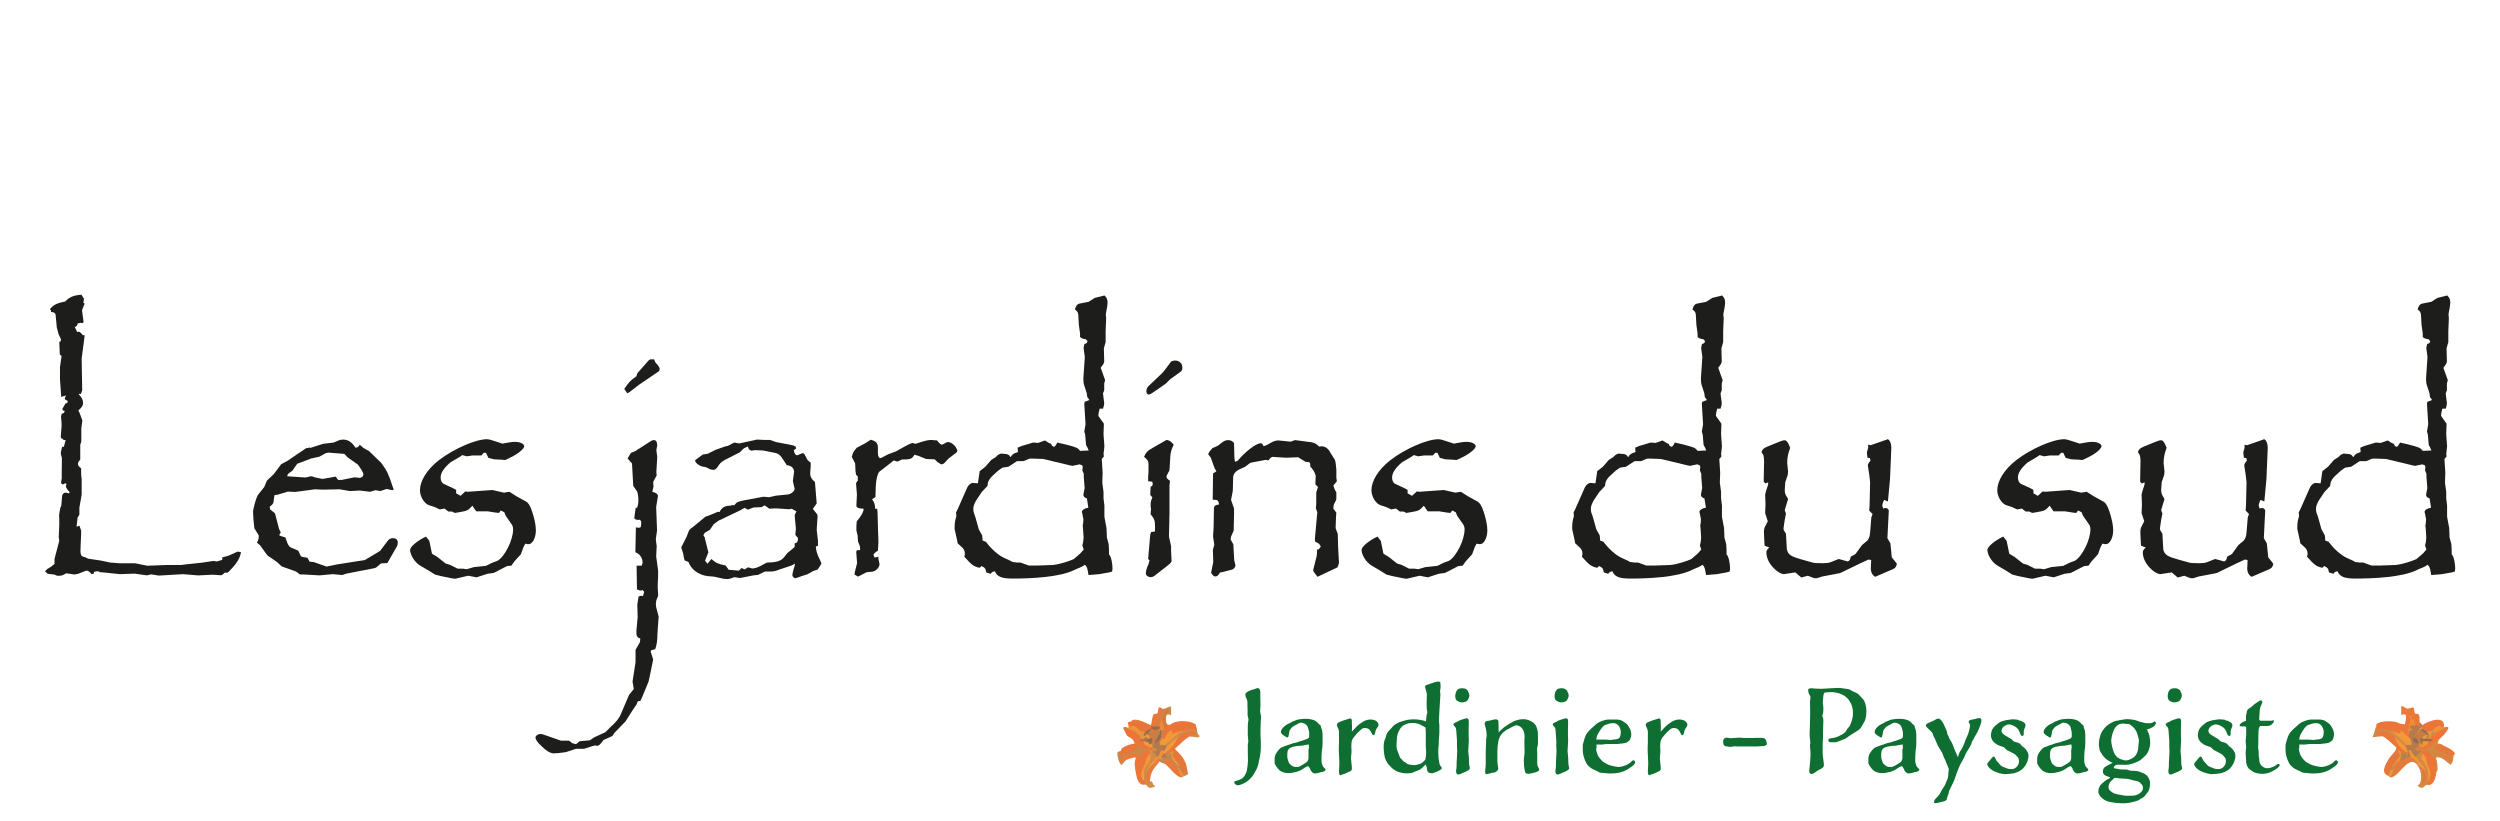 <svg xmlns="http://www.w3.org/2000/svg" id="Calque_1" viewBox="0 0 141.73 46.53"><defs><style>.cls-1{fill:#ec7538;}.cls-2{fill:#d18a44;}.cls-3{fill:#f39739;}.cls-4{fill:#ef963a;}.cls-5{fill:#976c4c;}.cls-6{fill:#e6773a;}.cls-7{fill:#ee973a;}.cls-8{fill:#e67438;}.cls-9{fill:#d28c44;}.cls-10{fill:#ed913b;}.cls-11{fill:#ec7837;}.cls-12{fill:#e6923b;}.cls-13{fill:#ea7538;}.cls-14{fill:#e97639;}.cls-15{fill:#f19839;}.cls-16{fill:#e27c3c;}.cls-17{fill:#ef9439;}.cls-18{fill:#f29839;}.cls-19{fill:#e87739;}.cls-20{fill:#e97839;}.cls-21{fill:#c3894a;}.cls-22{fill:#ec7537;}.cls-23{fill:#e9783a;}.cls-24{fill:#996c4a;}.cls-25{fill:#c6884a;}.cls-26{fill:#1d1d1b;}.cls-27{fill:#e3793a;}.cls-28{fill:#936c4e;}.cls-29{fill:#926b4d;}.cls-30{fill:#f09539;}.cls-31{fill:#ea903a;}.cls-32{fill:#b67b4b;}.cls-33{fill:#f39839;}.cls-34{fill:#b5824c;}.cls-35{fill:#eb8b38;}.cls-36{fill:#ec7838;}.cls-37{fill:#e97739;}.cls-38{fill:#e97538;}.cls-39{fill:#cf8b45;}.cls-40{fill:#e4783a;}.cls-41{fill:#b57a4c;}.cls-42{fill:#916b4e;}.cls-43{fill:#ef973b;}.cls-44{fill:#f0993b;}.cls-45{fill:#996d4b;}.cls-46{fill:#936b4c;}.cls-47{fill:#dc773b;}.cls-48{fill:#be864a;}.cls-49{fill:#f29939;}.cls-50{fill:#cc8646;}.cls-51{fill:#c4894a;}.cls-52{fill:#9a6d4c;}.cls-53{fill:#ee963a;}.cls-54{fill:#f2993a;}.cls-55{fill:#e67839;}.cls-56{fill:#e27b3c;}.cls-57{fill:#e8933b;}.cls-58{fill:#f2963a;}.cls-59{fill:#f39939;}.cls-60{fill:#eb7538;}.cls-61{fill:#ca8748;}.cls-62{fill:#af7748;}.cls-63{fill:#eb913b;}.cls-64{fill:#f39938;}.cls-65{fill:#c57c45;}.cls-66{fill:#0f6f32;}.cls-67{fill:#e7773a;}.cls-68{fill:#cf8c47;}.cls-69{fill:#ef8b39;}.cls-70{fill:#e9943b;}.cls-71{fill:#c87f45;}</style></defs><path class="cls-66" d="M71.03,39.1c.14-.05.22-.09.27-.09.03,0,.05,0,.08.03.06.05.07.14.07.26,0,.05,0,.1,0,.15,0,.03,0,.07,0,.11,0,.12.01.26.01.44,0,.12-.02.2-.02.29,0,.05,0,.1.02.16.02.08.03.13.03.18s0,.1-.01.17c0,.1-.02.39-.02.63,0,.1,0,.19,0,.25.01.18.02.29.02.44v.11c0,.22,0,.42-.07.75,0,.02-.03.1-.03.12-.03.18-.07.38-.16.54-.09.14-.1.2-.21.35-.13.16-.22.26-.37.35-.16.1-.35.17-.46.18-.11,0-.21-.1-.21-.17.02-.1.1-.06.18-.1.08-.04.23-.06.34-.18s.18-.31.2-.4c.02-.09.06-.41.06-.53s-.01-.42-.01-.58c0-.1,0-.19,0-.28,0-.07,0-.13.02-.17.01-.03.01-.06.01-.1,0-.1-.03-.21-.03-.31,0-.11,0-.32,0-.46v-.08c0-.1.02-.29.04-.33,0,0,0-.01,0-.03,0-.05-.03-.16-.05-.23,0-.02,0-.05,0-.09,0-.08,0-.19,0-.25,0-.07-.01-.1-.01-.18,0-.03,0-.08,0-.14,0-.03,0-.05,0-.07,0-.22-.12-.3-.12-.44,0-.13.09-.19.41-.31Z"></path><path class="cls-66" d="M74.94,43.76c-.07.03-.3.09-.41.09-.09,0-.17-.09-.22-.17-.04-.08-.05-.14-.11-.21-.01-.02-.03-.03-.05-.03-.08,0-.2.1-.3.16-.15.1-.22.11-.32.15-.1.03-.14.03-.22.05-.1.03-.17.02-.3.03-.12,0-.35-.04-.49-.18-.16-.16-.18-.24-.23-.31-.03-.04-.03-.07-.03-.12,0-.02,0-.05,0-.07,0-.02,0-.05,0-.1,0-.1.02-.24.09-.35.09-.14.16-.22.24-.29.1-.07.18-.07.28-.12.1-.05.27-.08.37-.13.11-.05.26-.05.36-.1.12-.05.21-.05.31-.1.12-.04.23-.07.29-.14.03-.03.02-.19.02-.27,0-.1-.05-.23-.08-.33-.03-.1-.12-.16-.19-.2-.08-.03-.14-.05-.19-.05-.07,0-.14.03-.24.1-.1.06-.21.09-.29.18-.06.09-.1.1-.13.2-.01.08-.03.21-.06.31-.01.03-.03.05-.05.05-.04,0-.1-.03-.12-.06-.1-.05-.22-.13-.25-.22,0-.02,0-.04,0-.05,0-.04.01-.07.05-.14.05-.09.2-.22.28-.26.07-.05.15-.06.23-.12.08-.07.13-.05.31-.14.09-.04.36-.07.56-.07.21,0,.46.06.56.14.1.07.18.2.24.22.05.03.03.13.07.2.04.07.05.22.06.32,0,.18,0,.35,0,.53,0,.22-.05.39-.05.53,0,.11-.01.17-.01.22,0,.02,0,.04,0,.2,0,.02,0,.04,0,.07.02.09.03.16.06.23.02.07.17.18.17.22,0,.09-.1.1-.19.14ZM74.16,42.21s-.21.03-.28.05c-.07.03-.2.01-.31.03-.1.02-.24.03-.34.07-.21.07-.25.22-.25.4,0,.05,0,.1,0,.14,0,.09.01.09.05.23.04.14.08.18.16.24.08.07.14.1.23.11.05,0,.08,0,.11,0,.03,0,.06,0,.1-.01.07-.03.14-.07.26-.14.12-.06.24-.16.25-.2,0-.03.04-.08.04-.15v-.44c0-.1.03-.11.03-.16-.01-.07,0-.16-.05-.2Z"></path><path class="cls-66" d="M75.99,40.91c.14-.05.31-.12.41-.14.06-.02.11-.04.15-.04.03,0,.06.01.08.07.01.03.01.1.01.17s0,.14.01.17c0,.02,0,.04,0,.07,0,.08-.01.2-.01.27,0,0,.11-.13.25-.27.14-.15.29-.23.39-.3.12-.07.22-.1.36-.12.02,0,.05,0,.07,0,.14,0,.29.05.36.13.05.05.08.1.08.16,0,.05-.02.12-.08.18-.09.12-.1.24-.12.32-.02.07-.05.1-.09.1-.04,0-.07-.04-.09-.1-.03-.07-.08-.15-.13-.21-.04-.05-.16-.1-.25-.1-.11,0-.16.03-.26.12-.1.09-.18.16-.25.25-.07.09-.22.22-.25.4-.01.08-.02.16-.02.23s0,.15.01.24v.08c0,.17-.03.25-.03.38v.03c.01.18.05.4.05.54v.05c-.01.14-.14.14-.26.21-.11.07-.27.09-.35.14-.01.01-.03.01-.04.01-.05,0-.07-.07-.08-.16v-.05c0-.11.02-.27.02-.43v-.1c0-.22-.03-.46-.03-.62,0-.07,0-.15,0-.25.01-.14.01-.25.01-.37,0-.11,0-.21,0-.38,0-.04,0-.07,0-.1,0-.07-.02-.13-.04-.18-.05-.12-.08-.15-.08-.22,0-.05.05-.13.18-.17Z"></path><path class="cls-66" d="M81.12,43.83c-.2,0-.22-.16-.23-.3-.01-.07-.07-.19-.07-.19l-.2.2c-.12.1-.22.14-.34.18-.13.05-.11.05-.19.08-.09.04-.22.03-.29.04-.01,0-.04,0-.08,0-.13,0-.39-.03-.58-.14-.26-.14-.32-.27-.4-.34-.08-.06-.16-.24-.2-.33-.05-.09-.09-.37-.1-.71,0-.29.09-.43.12-.52.02-.09.05-.24.16-.35.1-.11.15-.16.22-.24.06-.1.25-.2.37-.26.13-.05.38-.12.48-.14.08-.01.2-.03.33-.03.18,0,.3.01.38.03.08.02.29.04.33.1.03-.15.03-.22.04-.31,0-.07.05-.14.05-.21,0-.02,0-.04-.01-.07-.04-.12-.03-.44-.03-.53v-.05c0-.07,0-.16.01-.29v-.05c0-.12-.04-.24-.07-.33-.02-.06-.03-.11-.03-.14,0-.05.03-.08.13-.11.1-.03.17-.06.31-.11.1-.03.22-.07.31-.07.03,0,.07,0,.09.02.02,0,.04.1.04.22,0,.05,0,.1-.01.16-.01.07-.02.11-.02.15,0,.07.02.12.02.18,0,.09-.03.38-.03.48,0,.1-.05.69-.05.97,0,.05,0,.09,0,.11.01.09.02.14.02.2,0,.04,0,.08,0,.14,0,.14,0,.16,0,.24,0,.19-.03.3-.03.45,0,.03,0,.07,0,.12,0,.2-.02.2-.03.38,0,.1,0,.14,0,.16,0,.07,0,.36.04.52.03.16.02.15.05.23.03.08.11.1.11.18,0,.1-.46.29-.59.29ZM80.41,41.05c-.09-.05-.15-.06-.25-.06-.03,0-.08,0-.13,0-.18.01-.15,0-.34.07-.16.07-.21.12-.29.22-.06.09-.18.29-.2.51,0,.12-.03.27-.03.43,0,.12.01.23.05.33.08.24.12.29.14.37.03.07.05.07.12.14.06.07.05.1.16.14.11.05.07.12.3.15.08.01.16.03.24.03s.14-.02.31-.07c.16-.05.29-.22.31-.24.01-.03.05-.22.05-.36,0-.09,0-.22-.02-.37,0-.07,0-.12,0-.74,0-.12-.01-.35-.02-.36,0,0-.29-.16-.42-.22Z"></path><path class="cls-66" d="M82.41,41.13s-.01-.04-.01-.06c0-.08.1-.1.22-.16.16-.1.23-.1.4-.16.06-.02.11-.03.14-.03.07,0,.11.05.11.19,0,.27,0,.27-.01.52,0,.27,0,.33.01.47,0,.02,0,.04,0,.1,0,.18-.03.37-.03.54,0,.05,0,.11.01.16.03.24.03.34.03.51,0,.18.05.29.05.35,0,.07-.17.17-.31.22-.13.05-.26.13-.35.13-.07,0-.12-.07-.12-.17,0-.02,0-.04,0-.07.03-.14.03-.26.03-.43,0-.14.03-.41.03-.61,0-.05,0-.1,0-.13-.01-.07-.01-.13-.01-.19,0-.19,0-.25,0-.32l-.03-.41c0-.07-.01-.16-.03-.29-.03-.1-.1-.11-.13-.18ZM82.53,39.29s-.03.09-.03.15c0,.1.02.21.07.26.08.07.22.12.3.12h.02c.1,0,.22-.05.26-.07.03-.02.07-.06.1-.14.03-.06.05-.1.05-.16,0-.01,0-.03,0-.05-.01-.1-.01-.05-.05-.15-.03-.1-.05-.12-.1-.15-.05-.05-.13-.08-.22-.08-.03,0-.05,0-.07,0-.03,0-.06,0-.11.02,0,0-.02,0-.03,0-.1.03-.16.15-.2.25Z"></path><path class="cls-66" d="M86.6,43.86c-.1,0-.14-.04-.17-.24-.03-.14-.04-.31-.04-.47,0-.1,0-.18.02-.26v-.03c.01-.07.02-.12.02-.16s0-.1,0-.2c0-.16-.01-.28-.01-.4v-.09c0-.1.01-.17.01-.24,0-.05,0-.1-.01-.16-.03-.16-.07-.25-.15-.34-.07-.09-.21-.14-.3-.15-.11,0-.33.14-.41.18-.16.07-.35.21-.44.33-.09.12-.16.27-.18.43-.03.16-.05.34-.05.53,0,.18,0,.25,0,.33,0,.04,0,.07,0,.12,0,.21.03.42.05.52,0,.12-.11.19-.18.22-.04.02-.05.02-.08.02s-.06,0-.12.02c-.12.03-.23.07-.29.07-.01,0-.02,0-.03,0-.03-.02-.04-.05-.04-.12,0-.03,0-.07,0-.12.02-.12.03-.24.03-.43v-.2c0-.15,0-.28,0-.4,0-.27.02-.29.02-.56s.02-.18.03-.33c0-.03,0-.05,0-.08,0-.13-.02-.23-.04-.33-.02-.12-.07-.2-.07-.3,0-.04.02-.13.12-.14.19-.02.39-.1.5-.1s.16.06.16.12c0,.14.01.23.01.33,0,.16,0,.29,0,.29,0,0,.16-.17.31-.29.16-.12.2-.12.32-.21.14-.09.23-.14.43-.2.1-.03.22-.05.33-.05.13,0,.25.03.35.07.19.09.33.17.41.38.08.2.08.33.08.53s0,.26,0,.41c0,.12-.05.21-.05.31,0,.02,0,.04,0,.06.01.05.01.11.01.16v.56c0,.14.03.21.07.27.03.05.04.08.04.11,0,.06-.05.1-.12.12-.15.07-.45.12-.54.13Z"></path><path class="cls-66" d="M88.04,41.13s-.01-.04-.01-.06c0-.08.1-.1.22-.16.16-.1.23-.1.4-.16.06-.02.11-.03.14-.03.07,0,.11.05.11.19,0,.27,0,.27-.01.52,0,.27,0,.33.01.47,0,.02,0,.04,0,.1,0,.18-.03.37-.03.54,0,.05,0,.11.01.16.03.24.03.34.03.51,0,.18.05.29.05.35,0,.07-.17.17-.31.22-.13.05-.26.13-.35.13-.07,0-.12-.07-.12-.17,0-.02,0-.04,0-.07.03-.14.03-.26.03-.43,0-.14.03-.41.03-.61,0-.05,0-.1,0-.13-.01-.07-.01-.13-.01-.19,0-.19,0-.25,0-.32l-.03-.41c0-.07-.01-.16-.03-.29-.03-.1-.1-.11-.13-.18ZM88.16,39.29s-.03.09-.03.15c0,.1.02.21.07.26.08.07.22.12.3.12h.02c.1,0,.22-.05.26-.07.03-.02.07-.06.1-.14.03-.06.05-.1.05-.16,0-.01,0-.03,0-.05-.01-.1-.01-.05-.05-.15-.03-.1-.05-.12-.1-.15-.05-.05-.13-.08-.22-.08-.03,0-.05,0-.07,0-.03,0-.06,0-.11.02,0,0-.02,0-.03,0-.1.03-.16.15-.2.25Z"></path><path class="cls-66" d="M90.48,42.44c.01.05.04.27.12.41.07.13.24.32.33.37.09.06.25.14.39.18.13.03.33.08.45.08.14,0,.34-.07.41-.1.07-.03.19-.1.24-.14.05-.04.12-.14.18-.14.04,0,.1.05.1.12,0,.03-.01.06-.04.1-.05.05-.11.12-.22.18-.09.07-.11.09-.29.18-.17.09-.42.15-.61.16-.1,0-.17.01-.24.01s-.14,0-.2-.01c-.12-.01-.25-.03-.34-.03-.08,0-.12-.05-.25-.11-.12-.05-.31-.12-.47-.29-.16-.16-.25-.49-.28-.61-.03-.13-.03-.24-.03-.35,0-.04,0-.09,0-.13,0-.07,0-.14.03-.2.03-.11.06-.25.12-.39.05-.14.22-.33.31-.41.08-.07.19-.16.29-.26.12-.1.28-.18.51-.24.11-.03.24-.03.35-.03s.22,0,.29,0c.13,0,.26.03.35.08.07.05.2.13.26.19.05.05.13.18.18.29.03.07.06.19.06.27,0,.02,0,.03,0,.05-.01.05-.04.26-.11.31-.06.06-.05.03-.13.1-.07.06-.45.09-.56.1h-.54c-.17,0-.13.01-.3.03-.06,0-.14,0-.2,0h-.13c0,.09,0,.16,0,.21v.03ZM91.89,41.54c0-.2-.07-.33-.14-.41-.07-.08-.11-.09-.18-.12-.03-.01-.07-.01-.11-.01-.05,0-.12,0-.16.01-.09.01-.16.05-.29.09-.14.05-.22.19-.35.39-.12.18-.15.3-.16.44.23,0,.43,0,.54,0,.09,0,.17.02.24.02.02,0,.04,0,.06,0,.07-.03.23-.02.33-.05.2-.05.21-.22.21-.35Z"></path><path class="cls-66" d="M93.5,40.91c.14-.05.31-.12.41-.14.06-.02.11-.04.15-.04.03,0,.06.01.08.07.01.03.01.1.01.17s0,.14.01.17c0,.02,0,.04,0,.07,0,.08-.01.2-.01.27,0,0,.11-.13.25-.27.14-.15.29-.23.39-.3.12-.07.22-.1.36-.12.02,0,.05,0,.07,0,.14,0,.29.05.36.13.05.05.08.1.08.16,0,.05-.02.12-.08.18-.09.12-.1.24-.12.32-.02.07-.05.1-.09.1-.04,0-.07-.04-.09-.1-.03-.07-.08-.15-.13-.21-.04-.05-.16-.1-.25-.1-.11,0-.16.03-.26.12-.1.09-.18.16-.25.25-.07.09-.22.22-.25.4-.01.08-.02.16-.02.23s0,.15.01.24v.08c0,.17-.03.25-.03.38v.03c.01.18.05.4.05.54v.05c-.01.14-.14.14-.26.21-.11.07-.27.09-.35.14-.01.01-.03.01-.04.01-.05,0-.07-.07-.08-.16v-.05c0-.11.02-.27.02-.43v-.1c0-.22-.03-.46-.03-.62,0-.07,0-.15,0-.25.01-.14.01-.25.01-.37,0-.11,0-.21,0-.38,0-.04,0-.07,0-.1,0-.07-.02-.13-.04-.18-.05-.12-.08-.15-.08-.22,0-.05.05-.13.18-.17Z"></path><path class="cls-66" d="M99.16,42.32h-.58c-.07,0-.17,0-.19-.01,0,0-.02,0-.04,0-.06,0-.16.02-.22.03-.01,0-.03,0-.05,0-.04,0-.08-.01-.15-.02-.07,0-.16-.02-.2-.08-.03-.03-.04-.14-.04-.19,0-.03,0-.14.06-.18.03-.03.07-.05.13-.05.07,0,.14.02.22.03h.03c.12,0,.34-.03.43-.03.02,0,.05,0,.06,0h.05s.14.02.3.02h.08c.2,0,.45,0,.52-.01.03,0,.1,0,.17,0,.12,0,.26,0,.32.05.06.05.11.23.11.31-.01.07-.15.11-.27.11-.14,0-.16.02-.35.02-.07,0-.3,0-.39,0Z"></path><path class="cls-66" d="M102.62,39.02s.06,0,.09,0c.12.01.34.03.5.03s.35-.02.54-.03c.12,0,.29-.02.45-.02.09,0,.18,0,.25.02.19.04.37.02.5.12.13.1.29.1.43.24.08.08.17.18.25.27s.18.35.18.67-.07.54-.14.64-.12.23-.19.32-.31.24-.5.35c-.19.11-.33.25-.41.27-.09.02-.41.18-.53.18-.06,0-.14,0-.2,0-.07,0-.12,0-.15-.03-.03-.03-.04-.05-.04-.09,0-.05.04-.1.12-.1.07,0,.17-.03.3-.06.13-.03.27-.12.37-.17.1-.05.19-.12.27-.28.08-.16.08-.05.16-.21.08-.16.18-.44.18-.69s-.06-.46-.12-.57c-.1-.17-.12-.22-.21-.3s-.14-.14-.32-.22c-.18-.08-.32-.1-.48-.12-.05,0-.09,0-.12,0-.08,0-.15,0-.24.01-.14,0-.18.03-.2.28-.01.16-.02.21-.02.28,0,.05,0,.11.02.18.01.07.01.12.01.16,0,.07,0,.13-.01.22,0,.1-.05.16-.05.2,0,.01,0,.03.01.05.05.07.04.16.05.25,0,.12-.02.44-.02.66v.22c0,.18-.02.31-.02.42v.51c0,.2.07.54.07.69s-.13.2-.27.27c-.17.09-.21.15-.33.21-.03.02-.07.03-.1.03-.07,0-.13-.05-.13-.16,0-.13.07-.61.07-.93v-.07c0-.21-.03-.35-.03-.44,0-.04,0-.07.01-.09.01-.02.01-.05.01-.09,0-.06-.01-.14-.02-.2,0-.07-.02-.14-.02-.22,0-.03,0-.07,0-.12.01-.16.03-.78.03-1.06s0-.52-.01-.67c0-.12.03-.2.03-.28,0-.04,0-.07-.03-.11-.07-.1-.1-.2-.1-.33,0-.07.05-.08.12-.08Z"></path><path class="cls-66" d="M108.6,43.76c-.07.03-.3.09-.41.09-.09,0-.17-.09-.22-.17-.04-.08-.05-.14-.11-.21-.01-.02-.03-.03-.05-.03-.08,0-.2.1-.3.16-.15.1-.22.11-.32.15-.1.03-.14.03-.22.05-.1.03-.17.02-.3.03-.12,0-.35-.04-.49-.18-.16-.16-.18-.24-.23-.31-.03-.04-.03-.07-.03-.12,0-.02,0-.05,0-.07,0-.02,0-.05,0-.1,0-.1.02-.24.09-.35.09-.14.16-.22.24-.29.1-.07.18-.07.28-.12.1-.05.27-.08.37-.13.11-.05.26-.05.36-.1.12-.05.21-.05.31-.1.12-.04.23-.07.29-.14.03-.03.02-.19.02-.27,0-.1-.05-.23-.08-.33-.03-.1-.12-.16-.19-.2-.08-.03-.14-.05-.19-.05-.07,0-.14.03-.24.1-.1.06-.21.09-.29.18-.06.09-.1.1-.13.2-.01.08-.03.21-.06.31-.01.03-.03.05-.05.05-.04,0-.1-.03-.12-.06-.1-.05-.22-.13-.25-.22,0-.02,0-.04,0-.05,0-.04.01-.07.05-.14.05-.09.2-.22.28-.26.07-.05.15-.06.23-.12.08-.07.13-.05.31-.14.09-.04.36-.07.56-.07.21,0,.46.06.56.14.1.07.18.2.24.22.05.03.03.13.07.2.04.07.05.22.06.32,0,.18,0,.35,0,.53,0,.22-.05.39-.05.53,0,.11-.01.17-.01.22,0,.02,0,.04,0,.2,0,.02,0,.04,0,.07.02.09.03.16.06.23.02.07.17.18.17.22,0,.09-.1.1-.19.14ZM107.83,42.21s-.21.03-.28.05c-.07.03-.2.01-.31.03-.1.02-.24.03-.34.07-.21.07-.25.22-.25.4,0,.05,0,.1,0,.14,0,.09.01.09.05.23.04.14.08.18.16.24.08.07.14.1.23.11.05,0,.08,0,.11,0,.03,0,.06,0,.1-.01.07-.03.14-.07.26-.14.12-.06.24-.16.25-.2,0-.03.04-.08.04-.15v-.44c0-.1.03-.11.03-.16-.01-.07,0-.16-.05-.2Z"></path><path class="cls-66" d="M111.94,40.77c.11-.04.2-.06.29-.06.06,0,.1.05.1.14,0,.03,0,.08-.02.13-.05.18-.16.46-.29.67-.14.22-.1.21-.18.32-.08.12-.03.07-.08.2-.05.12-.14.28-.25.44-.11.16-.1.26-.24.48-.14.23-.16.29-.26.53-.1.24-.07.2-.16.44-.07.24-.17.39-.24.55-.07.16-.11.2-.14.36-.03.16-.05.08-.08.25-.03.17-.07.18-.31.24-.18.05-.27.07-.33.07-.01,0-.03,0-.04,0-.05,0-.07-.02-.07-.06,0-.03.01-.07.05-.14.04-.07.24-.2.35-.46.04-.09.12-.2.19-.31.08-.1.08-.21.16-.35.07-.15.05-.25.07-.41.01-.07.02-.12.02-.16,0-.05-.01-.09-.03-.13-.04-.08-.12-.31-.18-.44-.07-.11-.12-.29-.16-.38-.05-.08-.1-.17-.16-.27-.07-.1-.1-.17-.16-.31-.05-.13-.13-.31-.18-.39-.05-.1,0-.12-.14-.26-.12-.14-.29-.24-.29-.33,0-.12.21-.16.47-.29.16-.09.16-.1.26-.1.08,0,.17.13.25.25.07.13.15.33.2.44.06.12,0,.16.07.24.06.1.05.16.15.31.1.14.17.35.24.54l.18.41s.05-.25.16-.39c.1-.15.18-.34.23-.47,0-.07.15-.35.18-.44.07-.2.07-.29.1-.37.01-.05.01-.1.01-.12s0-.05,0-.07c-.01-.05-.07-.06-.07-.16,0-.1.19-.11.31-.14Z"></path><path class="cls-66" d="M114.41,40.83c.1.03.18.02.27.1h.03c.08.07.12.1.12.2s-.08.18-.1.31c0,.03,0,.04,0,.05s0,.02,0,.03v.1c0,.08-.04.1-.09.1-.06,0-.09-.07-.12-.16-.08-.22-.18-.34-.42-.44-.05-.03-.14-.05-.21-.05-.04,0-.08,0-.11.02-.08.03-.18.07-.24.16-.04.06-.07.12-.07.18,0,.03,0,.05.02.08.04.09.11.14.22.2.11.07.2.13.27.16.07.03.17.18.26.19.08.01.18.05.24.08.06.03.09.09.16.16.08.05.18.14.24.22.05.1.12.16.12.32,0,.23-.11.48-.2.59-.09.12-.12.16-.24.24-.12.09-.28.13-.36.16-.08.03-.51.06-.56.06s-.28-.04-.48-.12c-.2-.07-.28-.16-.34-.2-.05-.03-.16-.18-.16-.24,0-.07.05-.1.13-.2.1-.11.18-.24.23-.24.05,0,.08.05.12.14.03.09.11.17.17.23.05.07.14.17.22.2.2.07.27.14.46.14.03,0,.05,0,.08,0,.1,0,.22-.07.29-.16.08-.09.1-.2.1-.3,0-.09-.02-.16-.06-.2-.07-.07-.14-.18-.24-.22-.11-.05-.29-.16-.35-.18-.07-.01-.16-.18-.26-.2-.1-.03-.23-.07-.32-.12l-.03-.02c-.08-.05-.18-.12-.24-.22-.05-.08-.09-.18-.09-.3,0-.09.02-.18.05-.27.08-.2.25-.31.37-.41.11-.1.32-.14.42-.17.1-.02.31-.05.35-.05.15,0,.29.01.39.04Z"></path><path class="cls-66" d="M118.17,43.76c-.07.03-.3.09-.41.09-.09,0-.17-.09-.22-.17-.04-.08-.05-.14-.11-.21-.01-.02-.03-.03-.05-.03-.08,0-.2.1-.3.16-.15.1-.22.11-.32.15-.1.03-.14.03-.22.05-.1.03-.17.02-.3.03-.12,0-.35-.04-.49-.18-.16-.16-.18-.24-.23-.31-.03-.04-.03-.07-.03-.12,0-.02,0-.05,0-.07,0-.02,0-.05,0-.1,0-.1.02-.24.09-.35.09-.14.16-.22.24-.29.09-.07.18-.07.28-.12.1-.05.27-.08.37-.13.11-.05.26-.05.36-.1.12-.05.21-.05.31-.1.12-.04.23-.07.29-.14.03-.03.02-.19.02-.27,0-.1-.05-.23-.07-.33-.03-.1-.12-.16-.19-.2-.08-.03-.14-.05-.19-.05-.07,0-.14.03-.24.1-.1.06-.21.09-.29.18-.06.09-.1.1-.13.2-.01.08-.03.21-.06.31-.01.03-.03.05-.05.05-.04,0-.1-.03-.12-.06-.1-.05-.22-.13-.25-.22,0-.02,0-.04,0-.05,0-.04.01-.07.05-.14.05-.09.2-.22.28-.26.07-.05.15-.06.23-.12.08-.07.13-.05.31-.14.09-.04.36-.07.56-.07.21,0,.46.06.56.14.1.07.18.2.24.22.05.03.03.13.07.2.04.07.05.22.06.32,0,.18,0,.35,0,.53,0,.22-.05.39-.05.53,0,.11-.01.17-.01.22,0,.02,0,.04,0,.2,0,.02,0,.04,0,.07.02.09.03.16.06.23.02.07.17.18.17.22,0,.09-.1.1-.19.14ZM117.4,42.21s-.21.03-.28.05c-.07.03-.2.01-.31.03-.1.02-.24.03-.34.07-.21.07-.25.22-.25.4,0,.05,0,.1,0,.14,0,.09.01.09.05.23s.08.18.16.24c.08.07.14.1.23.11.05,0,.08,0,.11,0,.03,0,.06,0,.1-.01.07-.03.14-.07.26-.14.12-.06.24-.16.25-.2,0-.03.04-.08.04-.15v-.44c0-.1.03-.11.03-.16-.01-.07,0-.16-.05-.2Z"></path><path class="cls-66" d="M119.61,44.07s-.07-.04-.08-.04c-.16-.03-.31-.13-.31-.26s0-.23.2-.34c.11-.07.33-.17.35-.18,0,0-.18-.07-.37-.22-.18-.16-.25-.29-.33-.42-.07-.13-.06-.29-.08-.38,0-.01,0-.04,0-.07,0-.16.06-.51.18-.69.13-.21.27-.34.4-.42.11-.07.25-.15.37-.18.18-.03.37-.07.59-.1.26,0,.53.04.68.11.16.07.22.05.35.1.05.01.1.02.16.02.05,0,.1,0,.17,0,.11,0,.22-.08.23-.09,0,0,.02-.01.03-.01.04,0,.07.05.07.1,0,.02,0,.03-.01.05-.05.09-.13.17-.25.21-.09.04-.1.07-.26.1.07.06.03.06.1.19.05.1.1.37.1.57,0,.18-.06.36-.13.52-.07.16-.27.31-.33.37-.05.06-.22.16-.33.2-.1.05-.39.15-.6.15-.03,0-.05,0-.08,0-.07-.01-.3,0-.39-.01-.1,0-.2.09-.21.15,0,.03.01.06.1.07.1,0,.2.05.33.05.26,0,.34,0,.39.03.06.03.14.05.22.05.03,0,.05,0,.12,0,.11,0,.27.03.35.07.28.1.41.16.52.45.02.05.03.12.03.2,0,.14-.03.37-.13.49-.15.19-.22.3-.33.34-.11.04-.1.08-.22.13-.08.03-.4.14-.73.16-.06,0-.12,0-.18,0-.28,0-.65-.06-.82-.11-.33-.12-.52-.38-.52-.54s.03-.21.07-.3c.06-.14.23-.24.3-.31.05-.05.18-.12.29-.17ZM121.33,44.37c-.2-.14-.27-.08-.5-.16-.27-.1-.52-.05-.67-.08-.07-.02-.2-.03-.29-.03-.05.06-.14.14-.21.2-.06.07-.12.17-.12.29,0,.02,0,.04,0,.06.01.14.07.16.18.25.08.07.2.12.59.18.05,0,.1.03.15.03.14,0,.29,0,.4,0,.37,0,.63-.23.63-.44,0-.1-.03-.18-.16-.28ZM119.83,41.41c-.07.16-.07.17-.11.35,0,.05-.03.12-.03.2,0,.14.03.29.05.37.03.1.08.3.12.37.03.07.14.2.16.22.01.03.21.14.41.18.05,0,.07.01.11.01.07,0,.13-.02.24-.07.16-.07.29-.16.37-.35.07-.18.07-.23.08-.41,0-.1.03-.2.03-.29,0-.05-.01-.11-.03-.16-.04-.14-.07-.31-.16-.44-.1-.15-.2-.23-.31-.31-.07-.04-.14-.04-.24-.04-.05,0-.09-.02-.17-.02-.05,0-.12.01-.18.03-.2.08-.28.22-.35.37Z"></path><path class="cls-66" d="M122.79,41.13s-.01-.04-.01-.06c0-.08.1-.1.22-.16.16-.1.23-.1.4-.16.06-.02.11-.03.14-.03.07,0,.11.05.11.19,0,.27,0,.27-.01.52,0,.27,0,.33.01.47,0,.02,0,.04,0,.1,0,.18-.03.37-.03.54,0,.05,0,.11.01.16.03.24.03.34.03.51,0,.18.05.29.05.35,0,.07-.17.17-.31.22-.13.05-.26.13-.35.13-.07,0-.12-.07-.12-.17,0-.02,0-.04,0-.07.03-.14.03-.26.03-.43,0-.14.03-.41.03-.61,0-.05,0-.1,0-.13-.01-.07-.01-.13-.01-.19,0-.19,0-.25,0-.32l-.03-.41c0-.07-.01-.16-.03-.29-.03-.1-.1-.11-.13-.18ZM122.92,39.29s-.03.09-.03.15c0,.1.02.21.07.26.08.07.22.12.3.12h.02c.1,0,.22-.05.26-.07.03-.02.07-.06.1-.14.03-.06.05-.1.05-.16,0-.01,0-.03,0-.05-.01-.1-.01-.05-.05-.15-.03-.1-.05-.12-.1-.15-.05-.05-.13-.08-.22-.08-.03,0-.05,0-.07,0-.03,0-.06,0-.11.02,0,0-.02,0-.03,0-.1.03-.16.15-.2.25Z"></path><path class="cls-66" d="M126.14,40.83c.1.03.18.02.27.1h.03c.08.07.12.1.12.2s-.08.18-.1.31c0,.03,0,.04,0,.05s0,.02,0,.03v.1c0,.08-.04.1-.09.1-.06,0-.09-.07-.12-.16-.08-.22-.18-.34-.42-.44-.05-.03-.14-.05-.21-.05-.04,0-.08,0-.11.02-.08.03-.18.07-.24.16-.04.06-.07.12-.07.18,0,.03,0,.05.02.08.04.09.11.14.22.2.11.07.2.13.27.16.07.03.17.18.26.19.08.01.18.05.24.08.06.03.09.09.16.16.08.05.18.14.24.22.05.1.12.16.12.32,0,.23-.11.48-.2.59-.09.12-.12.16-.24.24-.12.09-.28.13-.36.16-.08.03-.51.06-.56.06s-.28-.04-.48-.12c-.2-.07-.28-.16-.34-.2-.05-.03-.16-.18-.16-.24,0-.07.05-.1.13-.2.09-.11.18-.24.23-.24.05,0,.08.05.12.14.03.09.11.17.17.23.05.07.14.17.22.2.2.07.27.14.46.14.03,0,.05,0,.08,0,.1,0,.22-.07.29-.16.08-.09.1-.2.1-.3,0-.09-.02-.16-.06-.2-.07-.07-.14-.18-.24-.22-.11-.05-.29-.16-.35-.18-.07-.01-.16-.18-.26-.2-.1-.03-.23-.07-.32-.12l-.03-.02c-.08-.05-.18-.12-.24-.22-.05-.08-.09-.18-.09-.3,0-.09.02-.18.05-.27.08-.2.25-.31.37-.41.11-.1.32-.14.42-.17.1-.02.31-.05.35-.05.15,0,.29.01.39.04Z"></path><path class="cls-66" d="M127.36,40.5c0-.18.03-.24.11-.31.08-.06.14-.08.26-.2.12-.11.2-.14.32-.23.04-.04.08-.05.12-.05.05,0,.08.03.09.07,0,.08-.08.2-.12.33-.03.09-.04.21-.04.32,0,.09-.02.24-.02.3,0,.03,0,.05,0,.06.03.05.04.07.1.07.02,0,.05,0,.08,0,.04,0,.07,0,.1,0,.07,0,.12,0,.24,0,.04,0,.09,0,.13,0s.08,0,.12-.02c.01,0,.03,0,.04,0,.02,0,.03,0,.03.03,0,.03-.03.09-.08.15-.1.12-.2.13-.31.14h-.4s-.09.1-.09.27v.08c0,.11-.01.16-.01.26,0,.03,0,.07,0,.12,0,.05,0,.09,0,.13,0,.12-.01.22-.01.31,0,.03,0,.05,0,.07.01.12.03.14.03.24v.14c0,.05,0,.11.02.19.03.15,0,.18.05.3.05.11.16.24.35.28.03,0,.07,0,.1,0,.13,0,.2-.05.28-.07.12-.04.17-.1.23-.14.03-.02.05-.03.08-.03s.05.01.08.04c0,0,0,.02,0,.03,0,.07-.14.2-.39.33-.2.11-.37.16-.61.16-.14,0-.39-.03-.54-.14-.2-.12-.29-.23-.32-.35-.04-.1-.05-.2-.05-.34,0-.11-.02-.24-.02-.37,0-.07.02-.25.03-.31,0-.1-.03-.22-.03-.34,0-.11.03-.23.03-.35,0-.03,0-.05,0-.08,0-.05,0-.1,0-.15v-.22s-.05-.04-.11-.04h-.1c-.11,0-.16,0-.16-.05,0-.09.12-.16.19-.2.08-.05.16-.05.17-.07v-.35Z"></path><path class="cls-66" d="M130.32,42.44c.01.05.04.27.12.41.07.13.24.32.33.37.09.06.25.14.39.18.13.03.33.08.45.08.14,0,.34-.07.41-.1.07-.03.19-.1.24-.14.05-.04.12-.14.18-.14.04,0,.1.05.1.12,0,.03-.01.06-.04.1-.05.05-.11.12-.22.18-.1.07-.11.09-.29.18-.17.09-.42.15-.61.16-.1,0-.17.01-.24.01s-.14,0-.2-.01c-.12-.01-.25-.03-.34-.03-.08,0-.12-.05-.25-.11-.12-.05-.31-.12-.47-.29-.16-.16-.25-.49-.28-.61-.03-.13-.03-.24-.03-.35,0-.04,0-.09,0-.13,0-.07,0-.14.03-.2.03-.11.06-.25.12-.39.05-.14.22-.33.31-.41.08-.07.19-.16.29-.26.12-.1.28-.18.51-.24.11-.03.24-.03.35-.03s.22,0,.29,0c.13,0,.26.03.35.08.07.05.2.13.26.19.05.05.13.18.18.29.03.07.06.19.06.27,0,.02,0,.03,0,.05-.01.05-.04.26-.11.31-.06.06-.05.03-.13.1-.08.06-.45.09-.56.1h-.54c-.17,0-.13.01-.3.03-.06,0-.14,0-.2,0h-.13c0,.09,0,.16,0,.21v.03ZM131.74,41.54c0-.2-.07-.33-.14-.41-.07-.08-.11-.09-.18-.12-.03-.01-.07-.01-.11-.01-.05,0-.12,0-.16.01-.09.01-.16.05-.29.09-.14.05-.22.19-.35.39-.12.18-.15.3-.16.44.23,0,.43,0,.54,0,.09,0,.17.02.24.02.02,0,.04,0,.06,0,.07-.03.23-.02.33-.05.2-.05.21-.22.21-.35Z"></path><path class="cls-1" d="M136.06,41.03c.3.05.4.29.5.57.21-.02.24.18.07.28-.12.09-.27.01-.46-.23-.18.03-.38-.03-.6-.19l-.07.07c-.22-.13-.43-.17-.64-.12-.21.18-.19-.03-.14-.24,0-.03-.02-.09.01-.12.21-.2,1.07-.22,1.33-.02Z"></path><path class="cls-1" d="M138.12,43.79c-.02.21-.08.49-.25.64-.14.12-.25.04-.32.07-.15-.04-.05-.15.07-.21.16-.43.07-.9-.28-1.42v-.14c-.11.08-.14.04-.08-.07-.06-.02-.06-.04,0-.07.76-.41.99.61.85,1.2Z"></path><path class="cls-2" d="M138.26,41.95l-.07.21c.13-.03.19.04.28.07-.28.14-.24.24.11.3.27.17.45.26.52.27-.02.2-.01.42-.18.56-.26-.18-.45-.47-.81-.42-.03.03.21.71,0,.85,0-.06,0-.55-.01-.58-.04-.18-.38-.59-.55-.65-.1-.03-.2.04-.28.03-.53.31-.59-.22-.14-.42.02-.06.05-.06.07,0,.19.09.21.16.07.21.25.12.61-.27.75-.44l.17.02s.05-.04.07,0Z"></path><path class="cls-23" d="M136.06,41.03l.28.03c.04-.27.21-.71-.21-.52v-.5c.14-.03.22.11.33.13s.32-.09.37-.06c.03.02.03.28.09.34.03.03.15,0,.2.06.09.12.03.34.06.45.21.3-.24.5-.28.14-.16-.09-.26-.25-.28-.5-.12.27-.14.53-.07.78.04.02.04.07,0,.14.06,0,.06.03,0,.07-.13-.19-.31-.42-.5-.57Z"></path><path class="cls-32" d="M137.34,41.1c.14.13.12.16-.07.14,0,.05-.02.07-.07.07-.03.1-.08.15-.14.14.03.19-.04.31-.21.35.08.13.17.24.28.35.02.31-.23.27-.21.32.05.13.25.1.35.11v.07c0,.13-.14.29-.28.28-.12.08-.22-.08-.29-.2l-.07.05c0,.11-.1.1-.14,0-.12-.06-.13-.11,0-.14-.14-.12-.19-.24-.14-.35-.09-.1-.05-.14.07-.07.08-.11.15-.22.21-.35-.02-.09-.06-.22-.07-.28,0-.02,0-.05,0-.07.03-.47.15-.61.35-.42.07.01.26.09.28.07v-.21s.11.1.14.14Z"></path><path class="cls-16" d="M136.7,42.94c.14-.15.43.25.42.42.06-.03.08,0,.07.07.08.09.1.16.07.21-.02.06-.04.06-.07,0-.51-1.22-1.16.46-1.66.43-.06,0-.09-.07-.11-.07l.28-.42c-.06-.06-.03-.13.07-.21,0-.1.11-.27.21-.21.2-.26.42-.41.71-.21Z"></path><path class="cls-19" d="M135.78,41.81c.23.29.47.57.71.85,0,.05,0,.09,0,.14-.12.18-.38.08-.35-.14-.08.08-.16-.05-.14-.14-.13.11-.18.06-.14-.14-.22-.18-.53-.51-.78-.64l-.43-.02c.02-.61.99-.3,1.14.09Z"></path><path class="cls-6" d="M135.99,42.52c.17.3.05.61-.35.92.03.09-.01.18-.14.28.12.05.01.23-.07.28-.49-.18-.22-.61-.01-.97.14-.24.41-.39.44-.66.07.05.11.11.14.14Z"></path><path class="cls-13" d="M137.34,41.1c.35-.25,1.34-.58,1.2.14.49-.14.18.21,0,.42-.12-.11-.14-.25,0-.35-.14.09-.19,0-.21-.14-.15.08-.29.18-.42.28-.1.1-.19.13-.28.07-.1.04-.28-.12-.35-.21v-.07s.04-.12.07-.14Z"></path><path class="cls-2" d="M137.27,42.66s.05.05.07.07l.38,1.04c.02.18.04.38-.1.52-.04.07-.06.14-.07.21-.1.04-.22.33-.5.03.27-.08.23-.67.14-.88h.07c.11.11.18.13.21.07-.13-.17-.22-.34-.28-.5-.13.02-.28-.17-.21-.28,0-.12.18-.31.28-.28Z"></path><path class="cls-67" d="M138.47,42.24c.17.07.65.3.7.47.02.05-.06.09-.06.1-.12.16-.01.16-.18.07-.28-.15-.54-.33-.88-.29l.14-.07c.02-.14-.16-.04-.21-.07-.12-.07.32-.33.5-.21Z"></path><path class="cls-39" d="M134.72,41.17c-.06.36.14.09.38.14.14.03.3.1.47.14l.5.24c.17.13.42.32.35.54-.01,0-.04.06-.07.07-.21,0-.4-.17-.57-.5-.26-.2-.92-.64-1.06-.14.17-.03.22,0,.35.07l-.57.07c.1-.21.13-.43.21-.64Z"></path><path class="cls-67" d="M138.54,41.67c-.08.09-.21.18-.28.28h-.07c-.25-.22.24-.6.35-.28Z"></path><path class="cls-49" d="M135.57,41.46c.17.04.34.07.5.14l.04-.21.53.49c.02.09.13.2.07.35-.09.01-.2-.01-.28,0-.25-.3-.56-.52-.85-.78Z"></path><path class="cls-49" d="M137.62,44.29c.12-.29.04-.6-.08-.88-.11-.24-.4-.39-.2-.68.32.27.18.33.25.56.09.3.26.36.17.82-.03.15-.12.14-.14.18Z"></path><path class="cls-22" d="M138.54,41.32c.05.09.08.3,0,.35-.02.01-.14-.01-.21.04-.1.07-.1.19-.15.25-.29.35-.65.6-1.13.57-.01-.1.14-.1.21-.14.04-.11.16-.23.35-.35l.14-.14c-.08-.09.03-.19.14-.21-.07-.07-.03-.11.07-.07.19-.25.38-.34.57-.28Z"></path><path class="cls-11" d="M138.97,43.23c-.34-.22-.54-.49-.99-.39.17-.33,1.19.14.99.39Z"></path><path class="cls-69" d="M136.63,40.61s.13-.08.14-.07l-.07.28c.2-.15.18.08.21.28,0,0-.02.07-.06.07l-.08-.14c.04.14-.14.13-.14.14-.11.17.22.13.14.21-.01.01-.19.03-.21.14,0-.05,0-.09,0-.14-.07-.25-.05-.51.07-.78Z"></path><path class="cls-1" d="M136.56,41.39c-.24-.16-.12-.61.07-.78.05.27-.06.53-.07.78Z"></path><path class="cls-65" d="M137.27,41.32c.21.13.3.25.28.35-.04.09-.13.18-.21.21-.03.03-.05.06-.06.06-.24-.07.29-.21,0,.23-.02.06-.05.06-.07,0-.02,0-.05,0-.07,0-.12-.09-.25-.21-.28-.35.06-.31.08-.19.21-.35.06,0,.11-.04.14-.14.02-.02.04-.05.07-.07v.07Z"></path><path class="cls-59" d="M135.78,41.81c.15.12.48.39.57.5.11.12.13.2.14.35-.32-.13-.64-.52-.71-.85Z"></path><path class="cls-17" d="M136.98,42.94c.08.09.14.19.21.28.09.14.07.18-.07.14-.1-.11-.28-.39-.42-.42-.12-.03-.19-.05-.07-.14-.06-.14-.16-.31.03-.28.09.2.2.29.32.42Z"></path><path class="cls-34" d="M136.49,42.8s.1,0,.14,0c.02.05.05.09.07.14-.01,0-.29,0-.31,0-.05.01-.04.1-.08.11-.09.03-.22.03-.32.09.01-.16.08-.37.14-.5.07.04.28.12.35.14Z"></path><path class="cls-42" d="M136.84,41.81c.17.02.28.19.28.35-.24-.07-.34-.03-.28-.35Z"></path><path class="cls-38" d="M137.2,41.32c-.03.21-.14.44-.14.14.1-.12.08-.08.14-.14Z"></path><path class="cls-27" d="M137.48,43.72c.06.26.2.54-.14.71.01-.29.02-.5-.07-.78-.02-.07-.07-.13-.07-.21.12-.03.21.07.28.28Z"></path><path class="cls-57" d="M136.13,42.66c-.02.18,0,.36-.14.5-.13.08-.13.14-.21.21-.04.08-.07.14-.14.07.09-.17.41-.57.42-.61.02-.1-.24-.24-.06-.31.05.04.09.11.14.14Z"></path><path class="cls-58" d="M137.48,43.72c-.07-.12-.2-.2-.28-.28-.02-.02-.05-.05-.07-.07l.07-.14c.19.24.19.11.28.5Z"></path><path class="cls-4" d="M135.71,43.58c-.04.11-.15.57-.28.42-.03-.12.04-.19.07-.28.07-.13.14-.18.21-.14Z"></path><path class="cls-21" d="M135.71,43.58l-.21.14c.04-.13.09-.18.14-.28.04-.03.11-.04.14-.07,0,.08-.05.14-.07.21Z"></path><path class="cls-63" d="M138.54,41.32l-.57.28c-.09-.07-.03-.13.07-.14-.02-.16.15-.24.28-.28.13,0,.15.04.21.14Z"></path><path class="cls-53" d="M138.33,41.17c-.09.08-.21.19-.28.28-.07.09-.11.12-.14,0,.14-.16.16-.3.42-.28Z"></path><path class="cls-5" d="M137.62,41.53c.17-.08.2,0,.07.14-.02.06-.04.06-.07,0h-.07c-.05-.19-.33-.16-.28-.35.12.01.27.13.35.21Z"></path><path class="cls-7" d="M137.9,41.46c.05.11-.03.18-.14.21h-.07s-.04-.11-.07-.14c.05-.11.19-.07.28-.07Z"></path><path class="cls-24" d="M137.34,41.88c.04-.1.13-.13.14,0,.1-.1.14-.1.14,0,.1-.1.14-.1.14,0,0,.02.15.06.14.14-.09,0-.19,0-.28,0-.09.15-.39.42-.35.14l-.07-.35s.13.08.14.07Z"></path><path class="cls-53" d="M137.62,42.02c.17.2-.21.28-.35.35l-.07-.21s.05,0,.07,0c0,0,.01.09.07.07-.04-.3.06-.2.28-.21Z"></path><path class="cls-51" d="M138.05,41.46s-.04.1-.07.14c-.01.02-.05.04-.07.07-.09.09-.14.09-.14,0,.05-.07.09-.15.14-.21.05,0,.09,0,.14,0Z"></path><path class="cls-31" d="M137.9,41.67c-.03.05-.15.18-.14.21h-.14c-.03-.12.02-.19.14-.21h.14Z"></path><path class="cls-54" d="M137.55,41.67s.05,0,.07,0c.09.05-.04.19-.14.21h-.14s-.06-.14.21-.21Z"></path><path class="cls-48" d="M137.76,41.67c-.05.07-.1.14-.14.21h-.14l.14-.21s.05,0,.07,0,.05,0,.07,0Z"></path><path class="cls-60" d="M66.31,41.11c.32-.31,1.07-.28,1.44-.07.09.05.03.1.05.14.12.28.01.35-.33.2-.2.08-.38.11-.52.08-.23.18-.44.23-.63.17-.18.39-.33.47-.43.25-.05-.14-.04-.48.14-.5,0-.24.05-.36.28-.28Z"></path><path class="cls-1" d="M65.25,42.59c.06.02.06.04,0,.07.02.07,0,.09-.07.07l-.03.18c-.3.45-.41.88-.33,1.3.1-.05.27.23.14.28-.07-.03-.18.05-.32-.07-.19-.17-.21-.42-.25-.64-.02-.32,0-.63.04-.92h.17c-.17-.22.2-.51.42-.36.04-.04.16.02.21.07Z"></path><path class="cls-14" d="M63.98,41.25c.06.01.06.04,0,.07.05.16.16.27.33.32.15.19.34.46.3.67.04.11-.08.32-.16.37-.34-.04-.71.08-.94.34-.11,0-.12-.4.03-.43.02-.02,0-.13.11-.2.17-.12.46-.23.67-.22-.03-.32-.35-.37-.43-.47-.01-.02-.21-.39-.21-.41,0-.16.25-.03.28-.03Z"></path><path class="cls-37" d="M66.74,41.82c.15-.37,1.03-.69,1.15-.11l-.44.04c-.34.18-.57.47-.85.71.12.16.04.22-.14.14.04.12-.05.17-.14.07.08.18-.06.22-.21.14-.17.15-.18.02-.07-.14.23-.28.47-.56.71-.85Z"></path><path class="cls-40" d="M66.6,42.45c.39.37.64.66.71,1.2.04.54-.5-.04-.5-.28-.16-.14-.28-.31-.35-.5-.03-.1-.06-.2,0-.28.03-.03.08-.09.14-.14Z"></path><path class="cls-55" d="M65.89,40.19c.12.02-.15.91-.18.95l-.31.04c0,.09-.07.11-.14.07-.18.05-.4,0-.63-.15-.23-.02-.4-.09-.5-.21.22-.3,1.09.25,1.13.21.03-.14.06-.49.14-.59.05-.07.16-.02.2-.06.06-.06.07-.32.09-.34.07-.05.2.07.21.07Z"></path><path class="cls-38" d="M64.12,40.9c.41-.04.79.16,1.13.35.06.02.06.04,0,.07-.13.17-.25.24-.35.21-.17.13-.32.07-.35-.14-.1-.09-.22-.16-.35-.21.03.16-.1.16-.21.07.01-.19-.18-.32.14-.35Z"></path><path class="cls-9" d="M65.53,42.95c.04.1-.09.3-.21.28l-.28.5.1.14c-.12.15.02.7.05.43.15-.04.15.1.2.21,0,0,.21.04.02.11-.37.13-.33-.07-.43-.11,0-.12-.1-.19-.14-.28-.09-.39,0-.79.28-1.21l.07-.28s.05-.05.07-.07c.3-.12.52-.03.28.28Z"></path><path class="cls-20" d="M66.81,43.58l.28.42s-.05.07-.11.07c-.27.02-.72-.61-.95-.78-.3-.15.12-.43.28-.35.04.02.52.55.49.64Z"></path><path class="cls-61" d="M65.04,42.45c.06.02.06.04,0,.07-.15,0-.34.23-.42.35l-.15.04c-.11-.19-.89.05-.63.17l-.25.28c-.14,0-.27-.55-.24-.67s.18-.09.2-.11l-.04.35c.25-.25.61-.34.96-.35l-.14-.14.28-.14c.11-.19.37.02.42.14Z"></path><path class="cls-25" d="M66.46,42.88c.07.19.19.36.35.5.14.2.45.74.5.28.03.24.14.22-.21.35-.11-.12-.21-.26-.28-.42-.15-.19-.76-.9-.78-.28-.07-.05-.22-.05-.28-.14-.12-.06-.05-.12.07-.14.17-.12.27-.19.28-.21,0-.09.16-.1.21-.14.11-.05.15.02.14.21Z"></path><path class="cls-56" d="M65.82,43.02s-.02.07-.07.14c-.34.44-.48.48-.57,1.13,0,.05.18.17-.03.14-.29-.21-.17-.44-.11-.71.06-.17.15-.32.28-.42.13-.16.26-.3.41-.43l.08.14Z"></path><path class="cls-36" d="M64.61,42.88c-.23.35-.16.54-.21.92-.06-.31-.13-.52,0-.85-.21-.02-.38.07-.57.14-.11.04-.19.07-.28.14-.21-.29.85-.73,1.06-.35Z"></path><path class="cls-68" d="M67.45,41.75c.13-.07.19-.1.35-.07-.15-.51-.79-.05-1.06.14-.16.3-.35.47-.57.5-.12.14-.17.11-.14-.07l-.03-.16c.28-.27.59-.47.95-.62.15-.04.33-.12.47-.14.21-.02.44.23.38-.14.06.15.06.23.09.37.02.08.12.15.12.16,0,.18-.45,0-.57.04Z"></path><path class="cls-50" d="M65.89,40.19c.22,0,.3-.12.5-.14v.5c-.3-.16-.3.1-.28.35-.15.05-.16-.09-.15-.23h-.07c0,.25-.05.42-.14.51-.03.11-.34.16-.35,0,.1-.04.16-.09.27-.08l.22-.91Z"></path><path class="cls-47" d="M65.89,40.68c.08-.2.11-.39.35-.5.07.27-.18.19-.22.39-.03.18.03.21.07.32.04.1.08.26.21.21-.05.05-.27.27-.28.28-.02.04-.04.04-.07,0-.17-.15-.13-.49-.07-.71Z"></path><path class="cls-15" d="M65.89,41.89s.1.02.12-.01c.11-.13.15-.38.41-.48l.04.21c.16-.08.33-.1.5-.14l-.92.78c-.07.32-.6.07-.28-.14.01-.14.06-.22.14-.21Z"></path><path class="cls-71" d="M65.96,41.39h.07c-.06.1-.13.37-.14.5-.06.06-.09.15-.14.21-.12.02-.12-.03,0-.14-.13-.07-.06-.2.07-.21-.04-.11-.06-.25,0-.35.02-.19.09-.18.14,0Z"></path><path class="cls-41" d="M65.75,42.1c.01.24.06.11.28.14.04,0,.1.06.14.07.1.12-.02.24-.14.28l-.12.09c-.08.19-.2.28-.37.27.03-.21-.07-.31-.28-.28v-.07c.19-.04.21-.11.07-.21-.02.06-.04.06-.07,0-.1-.1-.05-.14.07-.07-.01-.13.01-.17.07-.14.14-.2.26-.27.35-.21,0,.04,0,.1,0,.14Z"></path><path class="cls-33" d="M64.83,44.22s-.11-.08-.13-.19c-.04-.26.15-.57.23-.8.1-.26.01-.2.25-.49.19.34-.21.57-.31.93-.05.19-.06.36-.05.55Z"></path><path class="cls-9" d="M65.32,42.38c.09.03.23.03.28.11-.09.13-.22.1-.35.11-.12,0-.2-.07-.21-.07v-.07c.22.02.32,0,.28-.07Z"></path><path class="cls-1" d="M64.68,41.89l.14.14h.07l.23.23c.11,0,.15.05.12.13.02,0,.05,0,.07,0l.07.14c-.14.04-.24-.04-.35-.07-.11-.03-.35-.09-.42-.14-.17-.13-.29-.46-.39-.57s-.31-.02-.31-.32c0-.06.06-.1.06-.11.22-.1,1.01.33.71.57Z"></path><path class="cls-70" d="M64.19,41.18c.13.05.25.12.35.21.12.05.25.07.35.14.03.08.03.15,0,.21.19.18-.1.31-.21.14.02-.22-.51-.49-.71-.57,0-.02,0-.05,0-.07.06,0,.13-.07.21-.07Z"></path><path class="cls-64" d="M66.03,42.66c-.06-.02-.06-.04,0-.07.02-.12.07-.19.14-.28s.41-.38.57-.5c-.04.21-.28.53-.43.67-.1.1-.22.12-.28.18Z"></path><path class="cls-41" d="M66.1,42.81s.1.12.07.14c-.14-.03-.24.04-.35.07-.16-.07.04-.46.21-.35,0,.06,0,.12.07.14Z"></path><path class="cls-12" d="M66.46,42.59l.06.04c0,.08-.04.16-.06.24-.06-.06-.09-.15-.14-.21.05-.04.12-.05.14-.07Z"></path><path class="cls-43" d="M66.81,43.37c-.21-.18-.39-.22-.35-.5.21.22.21.29.35.5Z"></path><path class="cls-45" d="M65.39,41.18h.35c.16,0,.16.09,0,.14-.03.18-.17.23-.28.07-.06.1-.15,0-.21-.07,0-.02,0-.05,0-.07,0-.1.1-.05.14-.07Z"></path><path class="cls-52" d="M65.25,41.32c.06.02.06.05,0,.07.04.14,0,.22-.14.28-.05.07-.12.09-.21.07-.08-.09-.1-.07,0-.21.05-.07.25-.2.35-.21Z"></path><path class="cls-4" d="M64.54,41.39c-.13-.06-.26-.08-.35-.21.18,0,.28.04.35.21Z"></path><path class="cls-10" d="M66.03,42.59s0,.05,0,.07c-.21.18-.13.23-.21.35-.05.01-.13-.03-.19.02-.07.05-.09.3-.3.27v-.07c.08-.1.11-.16.21-.28.02-.03.09-.05.14-.1.11-.13.07-.45.35-.25Z"></path><path class="cls-3" d="M65.32,43.3l-.28.42c.09-.39.1-.26.28-.5v.07Z"></path><path class="cls-30" d="M67.09,44.01c-.13.13-.26-.31-.28-.42.06.08.36.34.28.42Z"></path><path class="cls-35" d="M65.96,41.39h-.14c-.02.06-.04.06-.07,0-.06-.01-.06-.04,0-.07,0-.04,0-.13,0-.14.03-.22.06-.3.14-.5-.1.28.21.5.07.71Z"></path><path class="cls-28" d="M65.82,41.75c0,.05-.06.13-.07.21l-.35.21c-.03-.29.06-.49.35-.57.03.01.06.06.07.14Z"></path><path class="cls-29" d="M65.82,41.75c-.07-.02-.07-.08-.07-.14-.18-.11-.18-.11,0-.21h.07c-.01.11.02.24,0,.35Z"></path><path class="cls-71" d="M65.75,41.32s0,.05,0,.07c0,.07,0,.14,0,.21-.12.19-.24.37-.35.57-.02.04-.03.08-.07.14-.12,0-.14-.05-.07-.14-.06-.09-.08-.2-.07-.35-.12.01-.18-.06-.07-.14-.03-.15.01-.22.14-.28.17-.1.2.29.18.28-.02,0-.1-.35.04-.28.05,0,.19-.1.28-.07Z"></path><path class="cls-18" d="M64.9,42.03c.2-.1.32-.06.35.14.02.01.05.01.07.04v.11s-.05.04-.07.07c-.15-.06-.52-.17-.35-.35Z"></path><path class="cls-46" d="M65.18,41.82s.29-.04.07.35c0,0-.04.05-.07.03-.12-.09.04-.14-.28-.17-.02,0-.05,0-.07,0,.02-.17.19-.16.35-.14-.06-.02-.06-.04,0-.07Z"></path><path class="cls-62" d="M65.18,41.89l-.35.14c-.07,0-.14,0-.21,0-.03-.07.07-.13.07-.14.3.05.18-.08.21-.14.09-.11.22.04.28.14Z"></path><path class="cls-8" d="M65.46,41.39l-.04.28c.02-.11-.16-.24-.18-.28,0-.02,0-.05,0-.07.12-.01.2.07.21.07Z"></path><path class="cls-44" d="M65.11,41.67s.06.13.07.14v.07c-.09-.02-.22-.07-.28-.14.08-.13.07-.17.21-.07Z"></path><path class="cls-26" d="M8.34,32.62l-.71-.1-.83.03-.85-.09-.36-.03.06-.04h-.17s-.16.03-.16.03v.1l-.13.03c-.11-.14-.19-.2-.3-.2l-.46.18-.2.04-.48-.07c-.17.11-.26.14-.37.14h-.14s-.17-.07-.17-.07l-.36-.04-.16-.14.14-.14.16-.09.24-.19v-.28s.27-1.03.27-1.03l-.03-.21.03-.67v-.38s-.01-.2-.01-.2l.06-.37.07-.19.04-.51c.01-.11.09-.21.23-.2l.16.04.04-.07c-.13-.13-.23-.27-.21-.37l.03-.08-.07-.06s-.1.07-.14.07c-.01,0-.06-.01-.07-.04-.01-.01-.03-.06-.03-.07l.04-.23v-.41s.01-.74.01-.74l-.06-.23v-.1s.07-.31.07-.31h.1s.1-.38.1-.38c-.11,0-.14-.01-.2-.1h-.07v-.16s.04-.54.04-.54v-.13l-.03-.41.04-.16c.11-.01.14-.04.17-.16-.09,0-.1-.02-.14-.1l.19-.33h.09l.03-.13-.14-.07-.03-.08.07-.16-.27.08-.07-.98v-.71s.09-.63.09-.63l-.1-.08-.03-.73h.07s.03-.13.03-.13l-.13-.27-.11-.4-.07-.74c-.04-.1-.1-.14-.26-.14v-.09l-.06-.07c.19-.24.37-.34.87-.44.21-.24.5-.36.92-.38l.14.23-.03.23.07.04-.06.14-.09.24.06.46.03.21-.07.06-.1-.02-.17.04c0,.07-.03.16-.16.2l.14.29.07-.03c.07,0,.16.09.24.2h.1v.1s-.16,1.22-.16,1.22l.03,1.81-.07.2h-.14c.18.2.26.34.26.51,0,.16-.06.24-.27.43l.07.13.16.44-.06.44v.75s-.06.19-.06.19v.83c-.09.1-.13.17-.13.24,0,.09.04.16.18.26v.36l.03.26v.87s-.13.74-.13.74v.4s-.1.16-.1.16l-.03.26-.03.26.16-.06.1.27v.16l-.04,1c0,.16.04.29.11.31l.21.07.11.06.74.11.51.11.53.04h.71s.17,0,.17,0l.7.14,1.08-.04h.84s.21-.03.21-.03l.95-.1.67-.1.19.03.31-.09v-.14l.36-.1.51-.23.19.03c-.04.3-.21.61-.57.98-.16.17-.17.19-.26.19h-.11c-.07.1-.14.14-.21.14l-.44-.03-.84.04-.85-.07-1.38.08-.43-.07-.26.06Z"></path><path class="cls-26" d="M17.57,25.4l.75-.24.59-.07.36-.15.17-.02c.29,0,.51.14.71.46.14-.02.17-.03.24-.17l.22.19.31.17.7.68c.34.48.39.58.63,1.31l.07.2-.08.03-.32-.07-.36.12-.27-.05-.31.09-.58-.07-.56.03-.58-.1-.95.02-.46-.02-1.12.15-.41-.02-.56.17-.2.03-.03.2c-.02.27-.05.31-.24.46l.02.15c.22.17.27.2.29.26l.22.85.1.2c-.05.05-.08.1-.08.15,0,0,0,.02.02.03l.32.1.07.2c.07.22.15.32.22.36l.44.19.15.32c.07.03.12.05.37.08l.12.22.25.03.71.25.59-.12,1.58-.25.34-.2.53-.32.44-.58c.07-.09.17-.14.27-.14.19,0,.29.08.29.25,0,.08-.02.15-.03.19l-.17.29-.39.68-.36.02-.22.19c-.05.05-.15.09-.25.1l-1.49.29-.24.08-.53-.05-.76.07-.87-.05h-.24c-.12-.1-.19-.15-.22-.17l-.81-.29-.27-.25-.54-.37-.42-.58-.17-.14c.08-.17.1-.25.1-.36,0-.03,0-.07-.03-.1l-.22-.36-.05-.48-.02-.37c-.02-.12.02-.27.08-.51.08-.29.17-.53.24-.59l.31-.39.15-.36.39-.37.42-.56.37-.2.54-.37.36-.24.12-.09.25-.05ZM17.79,27.05l.49.1h.02l.56-.1.17-.03.14.19h.19l.73-.15.31.03c.12-.02.2-.08.2-.19,0-.12-.12-.29-.31-.56l-.58-.41-.19-.2-.27-.02-.63-.05-.15.03-.36.2-.46.1-.58.22-.22.08-.27.39c-.14.1-.24.17-.27.22l-.03.1,1.02.07.12-.02.19-.05.19.03Z"></path><path class="cls-26" d="M29.95,30.85c-.05,0-.1-.02-.17-.03l-.1.19-.15.41-.37.41-.17.24-.24.02-.76.39-.36.05-.61.2-.48-.09-.73.17c-.08,0-.24-.03-.81-.15-.31-.07-.36-.09-.44-.15l-.32-.2-.41-.24c-.34-.2-.58-.63-.58-.9,0-.17.42-.53.9-.75l.19.24.15.73.31.19.47.37.24.07.44.22h.31l.2.03.41-.12.68-.07.34-.17.32-.12c.41-.24.88-1.17.88-1.78,0-.12-.03-.22-.1-.31l-.32-.46-.08-.2-.2-.1-.1.14-.19-.02-.44-.07h-.66l-.22-.32c-.25.29-.32.29-.7.36l-.29.05-.17-.08h-.2l-.22-.17-.27.05-.25-.12-.36-.12c-.27-.09-.51-.49-.51-.85,0-.51.37-1.15,1.07-1.7.87-.66,2.09-1.19,2.73-1.19.12,0,.32.07.63.17l.24.08c.37-.07.54-.1.73-.1.29,0,.51.12.51.25s-.34.44-.83.66l-.25.12-.22-.02-.41-.02-.32-.08-.14-.29h-.12l-.14.15h-.49l-.34.05-.25-.07-.14.1-.53.31c-.36.31-.56.59-.56.86,0,.17.07.31.17.36l.54.25.17.09v.2l.25.14.27-.25.14.02,1.39-.1.66.15.31-.05.39.25.58.32c.1.07.2.2.31.53l.07.22c.08.29.15.58.15.87,0,.42-.19.78-.41.78Z"></path><path class="cls-26" d="M32.88,42.02l.56-.05.25-.17.63-.29.31-.31c.27-.24.48-.49.56-.7l.47-1.1.27-.34-.07-.42.17-1.1v-.7l.25-.44.02-.2c-.17-.05-.22-.14-.22-.32v-.14l.07-.75-.02-.71.07-.46.15-.05s.05.02.1.03l.07-.25-.1-.1c-.05.02-.08.03-.12.03s-.12-.03-.19-.07l-.02-1.34h.29l.05-.17c0-.27-.17-.51-.41-.59l.03-1.41.15.02c.14,0,.15-.03.15-.36l-.07-.09c-.2.02-.32-.03-.32-.12l.05-.37.03-.19h.08c.05-.17.07-.25.07-.41,0-.25-.03-.48-.1-.56l-.19-.27-.07-1.27-.25-.29.19-.32.22-.08.92-.59c.05-.03.1-.05.15-.05.14,0,.19.09.2.31l-.05.25.05.39-.05.88.02.17-.2.37.02.27-.07.29c.22.05.32.14.32.25l-.1.61.05,1.34-.07.49.05.39-.03.58.08.58.03.24v.32l-.02.42v.27l.02.31v.1l-.1.25-.03.22.02.17.14.53-.07,1.02c0,.34-.03.54-.12.83l-.24.07-.02.08.14.44-.2.98-.03.12c0,.08-.05.22-.22.61l-.17.41-.1.22-.15.03-.08.19-.2.29-.42.66-.61.63-.14.2-.49.22-.12.15c-.08.1-.1.14-.24.19l-.1-.03c-.05,0-.29.07-.64.19h-.46l-.58.19c-.32.05-.54.07-.68.07-.22,0-.46-.17-.7-.41-.22-.2-.34-.37-.34-.49,0-.1.14-.2.29-.2l.12.02,1.03.36h.46l.2.15.2.05.2-.17ZM36.08,21.33l.05-.17.24-.27.37-.42c.07-.09.12-.1.22-.1h.12l.07.17.15.17c.05.07.1.15.1.22,0,.02-.02.05-.02.07-.02.02-.02.05-.03.05l-1.12.76-.53.41-.14.08-.17-.25c.27-.39.34-.48.68-.71Z"></path><path class="cls-26" d="M41.41,28.69l.05-.05h.17c.15-.19.19-.2.63-.29l1.03-.19.31.03.39-.09.7-.07c.2-.05.36-.19.36-.34,0-.02,0-.03-.02-.05l-.08-.37.07-.54c-.03-.22-.15-.32-.42-.36l-.12-.19c-.27-.42-.32-.48-.73-.54l-.48-.1-.46-.02-.22.03c-.12-.05-.15-.08-.19-.24l-.22.1-.25.24-.81.41c-.15.08-.27.17-.34.27l-.12.17c-.05.08-.14.14-.22.14l-.17-.03-.24-.12-.25-.05c-.2-.07-.37-.22-.37-.32,0-.02,0-.05.02-.05l.14-.1.27-.2.29-.05.44-.22.54-.19.15-.03.36-.19.29.05,1-.22.42.02h.32l.34.12.98.19.15.08v.12l-.12.07c.03.19.1.29.2.29.02,0,.03-.02.05-.02l.24-.1h.03s.08.03.1.09l.17.31.17.14v.19l-.03.42c0,.17.08.34.27.48l.1,1.22-.22.31.25.31.02.1-.05.78.07.59v.32l-.12.03q.02.34.2.69l.12.27-.08.15-.14.2-.24.08-.34.19-.32.1c-.19.07-.32.12-.36.12-.08,0-.17-.1-.17-.17s.03-.2.08-.37c.03-.07.05-.15.07-.29l-.17.1-.75.25c-.15.07-.32.1-.44.1h-.34l-.39.19-.27.03-.76.15-.32-.05-.22.08-.15.03-.25-.02-.54-.12-.37-.03c-.49-.07-.92-.37-1.07-.8l-.22-.09-.05-.2-.02-.15-.12-.39.31-.61.1-.27c.05-.12.03-.1.31-.32l.64-.53.27-.1.46-.19s.03.02.08.02c.12-.25.31-.37.63-.36ZM39.97,30.56l.19.75-.19.48.14.17.22-.27c.25.22.34.27.81.37l.17.24.58.05.15-.15.17.08.12-.07.08-.05c.1.03.22.07.24.07.15,0,.39-.09.64-.24.03-.02.1-.05.19-.1.54,0,.8-.09.98-.31l.17-.22.41-.34.02-.1-.02-.1c.17-.07.19-.1.2-.32-.08-.09-.14-.15-.15-.19l.03-.34-.07-.76.1-.22-.27-.15-.14.03-.76-.05-.36.02-.27-.19-.17.1-.46.02-.32.12-.19-.1-.24.14-1.24.59-.27.2-.22.32-.29.17s-.07.1-.07.15c0,0,0,.02.02.03l.07.1-.02.07Z"></path><path class="cls-26" d="M48.54,25.4l.51-.27.31-.2c.31.08.41.19.41.46v.27c0,.2.05.31.14.31h.03l.42-.22.41-.15.71-.39.24-.1.19.05.37-.12c.22-.07.41-.1.49-.1l.36.03c.1.15.2.24.27.24.02,0,.03-.02.05-.02l.19-.1s.07-.03.1-.03c.12,0,.27.08.39.22.08.1.14.2.14.29,0,.03-.02.05-.03.07l-.48.37-.25.27-.15.05-.22-.14-.15-.15-.49-.02-.47-.19-.19-.05c-.14.24-.22.27-.7.27l-.27.12-.2-.07-.17.14-.66.51c-.1.14-.17.44-.19.8l-.02.63-.19.12c.14.22.17.29.17.54h.12l.02.24.03,1.07.02.56-.03.51c-.15.08-.25.19-.25.24,0,.03.03.08.07.15l.22-.05-.02.07.07.34v.03c0,.17-.22.39-.41.41l-.32.03-.49.25-.2-.12.03-.17.12-.48-.05-.64.05-.09h.17v-.1l-.02-.15-.1-.24-.02-.34-.07-.29v-.24l.02-.27c.08-.12.14-.15.31-.44l.08-.2-.02-.09c-.24.02-.41-.07-.39-.17l.03-.63-.05-.63c.02-.05.05-.1.1-.15v-.24l-.1-.1-.03-.2-.02-.44-.19-.36c.05-.25.14-.37.27-.51Z"></path><path class="cls-26" d="M54.2,29.05l.1-.2.53-1.2c.05-.12.19-.27.32-.27h.02l.27.02.1-.69.32-.25.34-.39.24-.15.15-.14s.1-.05.17-.07c.08.02.15.02.19.02.2.02.24.03.34.19.12-.19.19-.22.42-.29l-.02-.25.24-.1c.27-.07.49-.15.63-.19l.29.02.39-.14.19.12s.08.05.17.08l.03.09c.05.03.08.07.12.07.05,0,.12-.1.19-.24l.44.1c.66.17.71.19.85.37l.49-.02-.07-.17-.08-.14-.05-.59-.05-.17.07-.42-.07-1.15.02-.12.27-.1-.12-.17-.03-.22-.12-.37c-.05-.12-.07-.25-.07-.41v-.1l.08-1.17-.07-.52.05-.22c.14-.03.15-.07.17-.17l-.1-.1c-.15-.02-.2-.03-.32-.12v-.2l-.07-.51-.03-.56c-.02-.14-.05-.19-.19-.29.05-.2.12-.31.27-.34l.51-.1.34-.22.37-.09.19-.05c.14.15.17.24.17.42l-.02.2-.08.44.02.24-.03.73v.61l-.1.36.02.76c-.03.12-.08.19-.2.34l.25.7-.05.19v.39l-.07.17.07.56c0,.07-.02.17-.07.31h-.19c-.05.2-.07.29-.07.37,0,.03,0,.05.02.07l.29.41-.02.59.05.69-.03.29-.02.12.02.17-.12.14.05.78-.02.56.07.53v.36l.05.41v.64l.12.64.02.53.1.37.02.34v.25c.14.12.2.59.2.8l-.02.17-.17.05-.56.1-.61.05c-.07-.49-.14-.53-.22-.58-.15.14-.39.19-.58.29-.83.42-2.49.49-3.48.49-.64,0-.9-.1-1.03-.41-.14.02-.15.03-.24.14l-.25-.08c-.03-.22-.07-.27-.27-.36l-.1.1c-.36-.08-.46-.17-.87-.63.03-.08.03-.15.03-.2,0-.12-.07-.26-.17-.34l-.24-.22-.03-.17-.14-.63v-.14c0-.2.02-.34.1-.61l-.02-.17ZM55.88,30.69c.25.37.7.78,1.03.93l.37.17.12.07.25.03h.2l.47.17h.53l.83-.03c.39-.03,1.03-.25,1.2-.34l.37-.32.19-.22-.08-.22.05-.22.02-.24-.02-.34-.03-.37.02-.05.02-.27-.07-.37s-.02-.03-.02-.03c0-.12.14-.22.37-.26l-.08-.52c-.14-.05-.2-.12-.2-.2v-.03l.07-.36-.05-.64v-.17l-.08-.19.02-.2c0-.07-.05-.12-.1-.12-.02,0-.03.02-.05-.03l-.34.07-.08.02-.12-.02-1.54-.37-.56-.02h-.17c-.05,0-.08,0-.1.02l-.29.12h-.37l-.49.32-.34.05-.24.17-.34.31c-.12.12-.2.24-.24.36l-.03.2-.32.34-.34.51c-.12.25-.14.31-.14.46,0,.1.02.22.07.32l.05.15.19.68.19.34.02.19v.1l.2.08Z"></path><path class="cls-26" d="M65.33,25.4l.8-.46c.15.02.25.07.41.27-.14.29-.17.42-.19.64l-.05.81-.15.29s-.02.03-.02.07c0,.09.07.15.2.24l-.03.26v1.61l-.03,1.29.12.54v.29l.03.56c-.03.1-.08.15-.53.49l-.41.32c-.07.07-.17.1-.25.1-.14,0-.27-.1-.27-.2s.03-.29.14-.51l.07-.24-.08-.08.12-1.39.05-.14.22-.03v-.27c0-.34-.03-.44-.25-.71l.02-.27v-.05l-.02-.14c0-.24.02-.31.1-.49l-.12-.14.02-.46c.08-.05.12-.08.12-.15l-.02-.14-.24-.03v-.26l.02-.22v-.34c.02-.29-.03-.39-.25-.56.08-.22.2-.36.49-.51ZM67.03,20.82c0,.12-.02.19-.08.24l-.61.44-.24.24-.44.31c-.31.22-.46.32-.53.32s-.14-.08-.14-.17c0-.12.03-.22.1-.29l.85-.81.46-.61c.07-.03.15-.05.22-.05.24,0,.41.17.41.39Z"></path><path class="cls-26" d="M68.56,25.61l.17-.2.31-.14.29-.22c.08-.07.22-.1.31-.1.15,0,.31.1.32.2l.02.78.03.25.15-.05c.37-.46,1.03-1,1.31-1,.07,0,.12.05.17.17q.17-.05.39-.19c.15-.09.31-.14.41-.14h.05l.68.07.25-.09.76.1c.27.02.42.08.61.27l.12-.02c.19,0,.34.1.44.24l.12.2.17.27c.07.08.08.2.12.61v.46l.03.2-.2.25.07.2.1.19v.34s0,.07-.02.1l-.12.24s-.03.12-.03.24l.17.22-.02.24-.02.58v.07l.12.32.02.75.05.9-.08.24-1.14.54c-.2-.26-.24-.31-.24-.37v-.03l.2-.8.02-.36.07.02.14-.17c-.08-.17-.14-.2-.31-.27l-.03-.14.14-1.54-.08-.22.02-.27v-.63l.1-.31-.15-.15.02-.49c-.08-.26-.14-.32-.31-.53v-.09c0-.07,0-.1-.07-.15l-.2-.02-.42-.26-.68.03-.78-.05c-.08.03-.14.09-.22.2l-.15-.03-.64.12-.24.05-.29.22-.37.17c-.19.1-.29.25-.31.39l-.02.81-.1.51.17.49v.27l-.02.98-.15.34-.02.12v.05l.15.27.05.9.07.29c0,.09-.1.22-.19.24l-.54.14-.15.03c-.08.15-.17.22-.25.22-.07,0-.12-.03-.17-.09-.02-.02-.03-.05-.05-.07-.02-.03-.03-.03-.03-.05l.12-.61-.02-.69.08-.29-.07-.46.03-.51.02-1.07c0-.15.08-.22.29-.24-.03-.24-.08-.27-.36-.27l.02-1.49.19-.12-.1-.17-.22-.61-.15-.19.1-.19Z"></path><path class="cls-26" d="M83.88,30.85c-.05,0-.1-.02-.17-.03l-.1.19-.15.41-.37.41-.17.24-.24.02-.76.39-.36.05-.61.2-.47-.09-.73.17c-.08,0-.24-.03-.81-.15-.31-.07-.36-.09-.44-.15l-.32-.2-.41-.24c-.34-.2-.58-.63-.58-.9,0-.17.42-.53.9-.75l.19.24.15.73.31.19.47.37.24.07.44.22h.31l.2.03.41-.12.68-.07.34-.17.32-.12c.41-.24.88-1.17.88-1.78,0-.12-.03-.22-.1-.31l-.32-.46-.08-.2-.2-.1-.1.14-.19-.02-.44-.07h-.66l-.22-.32c-.25.29-.32.29-.7.36l-.29.05-.17-.08h-.2l-.22-.17-.27.05-.25-.12-.36-.12c-.27-.09-.51-.49-.51-.85,0-.51.37-1.15,1.07-1.7.86-.66,2.09-1.19,2.73-1.19.12,0,.32.07.63.17l.24.08c.37-.07.54-.1.73-.1.29,0,.51.12.51.25s-.34.44-.83.66l-.25.12-.22-.02-.41-.02-.32-.08-.14-.29h-.12l-.14.15h-.49l-.34.05-.25-.07-.14.1-.53.31c-.36.31-.56.59-.56.86,0,.17.07.31.17.36l.54.25.17.09v.2l.25.14.27-.25.14.02,1.39-.1.66.15.31-.05.39.25.58.32c.1.07.2.2.31.53l.07.22c.08.29.15.58.15.87,0,.42-.19.78-.41.78Z"></path><path class="cls-26" d="M89.21,29.05l.1-.2.53-1.2c.05-.12.19-.27.32-.27h.02l.27.02.1-.69.32-.25.34-.39.24-.15.15-.14s.1-.05.17-.07c.08.02.15.02.19.02.2.02.24.03.34.19.12-.19.19-.22.42-.29l-.02-.25.24-.1c.27-.07.49-.15.63-.19l.29.02.39-.14.19.12s.08.05.17.08l.03.09c.05.03.08.07.12.07.05,0,.12-.1.19-.24l.44.1c.66.17.71.19.85.37l.49-.02-.07-.17-.08-.14-.05-.59-.05-.17.07-.42-.07-1.15.02-.12.27-.1-.12-.17-.03-.22-.12-.37c-.05-.12-.07-.25-.07-.41v-.1l.08-1.17-.07-.52.05-.22c.14-.03.15-.07.17-.17l-.1-.1c-.15-.02-.2-.03-.32-.12v-.2l-.07-.51-.03-.56c-.02-.14-.05-.19-.19-.29.05-.2.12-.31.27-.34l.51-.1.34-.22.37-.09.19-.05c.14.15.17.24.17.42l-.02.2-.08.44.02.24-.03.73v.61l-.1.36.02.76c-.03.12-.08.19-.2.34l.25.7-.05.19v.39l-.07.17.07.56c0,.07-.02.17-.07.31h-.19c-.05.2-.07.29-.07.37,0,.03,0,.05.02.07l.29.41-.02.59.05.69-.03.29-.02.12.02.17-.12.14.05.78-.02.56.07.53v.36l.05.41v.64l.12.64.02.53.1.37.02.34v.25c.14.12.2.59.2.8l-.02.17-.17.05-.56.1-.61.05c-.07-.49-.14-.53-.22-.58-.15.14-.39.19-.58.29-.83.42-2.49.49-3.48.49-.64,0-.9-.1-1.03-.41-.14.02-.15.03-.24.14l-.25-.08c-.03-.22-.07-.27-.27-.36l-.1.1c-.36-.08-.46-.17-.87-.63.03-.08.03-.15.03-.2,0-.12-.07-.26-.17-.34l-.24-.22-.03-.17-.14-.63v-.14c0-.2.02-.34.1-.61l-.02-.17ZM90.89,30.69c.25.37.7.78,1.03.93l.37.17.12.07.25.03h.2l.47.17h.53l.83-.03c.39-.03,1.03-.25,1.2-.34l.37-.32.19-.22-.08-.22.05-.22.02-.24-.02-.34-.03-.37.02-.05.02-.27-.07-.37s-.02-.03-.02-.03c0-.12.14-.22.37-.26l-.08-.52c-.14-.05-.2-.12-.2-.2v-.03l.07-.36-.05-.64v-.17l-.08-.19.02-.2c0-.07-.05-.12-.1-.12-.02,0-.03.02-.05-.03l-.34.07-.08.02-.12-.02-1.54-.37-.56-.02h-.17c-.05,0-.08,0-.1.02l-.29.12h-.37l-.49.32-.34.05-.24.17-.34.31c-.12.12-.2.24-.24.36l-.03.2-.32.34-.34.51c-.12.25-.14.31-.14.46,0,.1.02.22.07.32l.05.15.19.68.19.34.02.19v.1l.2.08Z"></path><path class="cls-26" d="M107.26,32.29l-.95.41c-.15-.08-.25-.25-.25-.47l.02-.48-.15-.03-.54.25-.76.37-.31.15-1,.19-.32.1h-.08c-.05,0-.08,0-.12-.02l-.31-.12-.37.1-.34-.29-.66.1c-.2-.03-.41-.17-.61-.39-.24-.26-.37-.56-.37-.85,0-.1.05-.17.17-.27l-.27-.1-.02-.32-.02-.44c0-.14.02-.24.07-.34l.15-.29-.15-.46.02-.49-.02-.56c.02-.12.05-.19.17-.58v-.12l-.15.07-.1-.1v-.17l.02-1c0-.17-.02-.27-.05-.36l-.07-.1s-.02-.03-.02-.05c0-.08.08-.19.2-.25l.1-.05.61-.25c.25-.1.31-.12.41-.12.07,0,.15.09.22.24l.08.19c-.12.32-.17.54-.17.86l.05.48-.02.2-.14.41c-.02.34-.03.39-.03.46,0,.09.02.17.05.25l.14.24-.19.63.07.2-.07.36-.07.48s0,.07.02.1l.12.2.05.88c.07.32.24.41.88.59l.61.17c.08.02.29.03.56.03.19,0,.32-.02.41-.05l.48-.19.51.14c.1-.03.14-.1.17-.27l.27-.15.37-.51.31-.26c.08-.1.14-.25.15-.46l.07-.85.07-.19-.19-.19.02-.31.03-1.3-.05-.44-.08-.51c0-.07.05-.17.15-.27l-.03-.15-.14-.02-.03-.25v-.07l.07-.25v-.17l.14.03.92-.32s.02-.02.03-.02c.12,0,.24.25.22.56l-.07,1.68-.12,1.29-.22-.09c-.07.15-.1.26-.1.32l.05.17c.05-.02.1-.03.15-.03.08,0,.17.08.17.15l-.08,1.56.17.29.08.8c.07.1.14.15.29.37-.05.19-.1.24-.25.31Z"></path><path class="cls-26" d="M119.36,30.85c-.05,0-.1-.02-.17-.03l-.1.19-.15.41-.37.41-.17.24-.24.02-.76.39-.36.05-.61.2-.47-.09-.73.17c-.08,0-.24-.03-.81-.15-.31-.07-.36-.09-.44-.15l-.32-.2-.41-.24c-.34-.2-.58-.63-.58-.9,0-.17.42-.53.9-.75l.19.24.15.73.31.19.47.37.24.07.44.22h.31l.2.03.41-.12.68-.07.34-.17.32-.12c.41-.24.88-1.17.88-1.78,0-.12-.03-.22-.1-.31l-.32-.46-.08-.2-.2-.1-.1.14-.19-.02-.44-.07h-.66l-.22-.32c-.25.29-.32.29-.7.36l-.29.05-.17-.08h-.2l-.22-.17-.27.05-.25-.12-.36-.12c-.27-.09-.51-.49-.51-.85,0-.51.37-1.15,1.07-1.7.86-.66,2.09-1.19,2.73-1.19.12,0,.32.07.63.17l.24.08c.37-.07.54-.1.73-.1.29,0,.51.12.51.25s-.34.44-.83.66l-.25.12-.22-.02-.41-.02-.32-.08-.14-.29h-.12l-.14.15h-.49l-.34.05-.25-.07-.14.1-.53.31c-.36.31-.56.59-.56.86,0,.17.07.31.17.36l.54.25.17.09v.2l.25.14.27-.25.14.02,1.39-.1.66.15.31-.05.39.25.58.32c.1.07.2.2.31.53l.07.22c.08.29.15.58.15.87,0,.42-.19.78-.41.78Z"></path><path class="cls-26" d="M128.6,32.29l-.95.41c-.15-.08-.25-.25-.25-.47l.02-.48-.15-.03-.54.25-.76.37-.31.15-1,.19-.32.1h-.08c-.05,0-.08,0-.12-.02l-.31-.12-.37.1-.34-.29-.66.1c-.2-.03-.41-.17-.61-.39-.24-.26-.37-.56-.37-.85,0-.1.05-.17.17-.27l-.27-.1-.02-.32-.02-.44c0-.14.02-.24.07-.34l.15-.29-.15-.46.02-.49-.02-.56c.02-.12.05-.19.17-.58v-.12l-.15.07-.1-.1v-.17l.02-1c0-.17-.02-.27-.05-.36l-.07-.1s-.02-.03-.02-.05c0-.08.08-.19.2-.25l.1-.05.61-.25c.25-.1.31-.12.41-.12.07,0,.15.09.22.24l.08.19c-.12.32-.17.54-.17.86l.05.48-.02.2-.14.41c-.02.34-.03.39-.03.46,0,.09.02.17.05.25l.14.24-.19.63.07.2-.07.36-.07.48s0,.07.02.1l.12.2.05.88c.07.32.24.41.88.59l.61.17c.08.02.29.03.56.03.19,0,.32-.02.41-.05l.48-.19.51.14c.1-.03.14-.1.17-.27l.27-.15.37-.51.31-.26c.08-.1.14-.25.15-.46l.07-.85.07-.19-.19-.19.02-.31.03-1.3-.05-.44-.08-.51c0-.07.05-.17.15-.27l-.03-.15-.14-.02-.03-.25v-.07l.07-.25v-.17l.14.03.92-.32s.02-.02.03-.02c.12,0,.24.25.22.56l-.07,1.68-.12,1.29-.22-.09c-.07.15-.1.26-.1.32l.05.17c.05-.02.1-.03.15-.03.08,0,.17.08.17.15l-.08,1.56.17.29.08.8c.07.1.14.15.29.37-.05.19-.1.24-.25.31Z"></path><path class="cls-26" d="M130.32,29.05l.1-.2.53-1.2c.05-.12.19-.27.32-.27h.02l.27.02.1-.69.32-.25.34-.39.24-.15.15-.14s.1-.05.17-.07c.08.02.15.02.19.02.2.02.24.03.34.19.12-.19.19-.22.42-.29l-.02-.25.24-.1c.27-.07.49-.15.63-.19l.29.02.39-.14.19.12s.08.05.17.08l.03.09c.05.03.08.07.12.07.05,0,.12-.1.19-.24l.44.1c.66.17.71.19.85.37l.49-.02-.07-.17-.08-.14-.05-.59-.05-.17.07-.42-.07-1.15.02-.12.27-.1-.12-.17-.03-.22-.12-.37c-.05-.12-.07-.25-.07-.41v-.1l.08-1.17-.07-.52.05-.22c.14-.03.15-.07.17-.17l-.1-.1c-.15-.02-.2-.03-.32-.12v-.2l-.07-.51-.03-.56c-.02-.14-.05-.19-.19-.29.05-.2.12-.31.27-.34l.51-.1.34-.22.37-.09.19-.05c.14.15.17.24.17.42l-.02.2-.08.44.02.24-.03.73v.61l-.1.36.02.76c-.03.12-.08.19-.2.34l.25.7-.05.19v.39l-.07.17.07.56c0,.07-.02.17-.07.31h-.19c-.05.2-.07.29-.07.37,0,.03,0,.05.02.07l.29.41-.02.59.05.69-.03.29-.02.12.02.17-.12.14.05.78-.02.56.07.53v.36l.05.41v.64l.12.64.02.53.1.37.02.34v.25c.14.12.2.59.2.8l-.02.17-.17.05-.56.1-.61.05c-.07-.49-.14-.53-.22-.58-.15.14-.39.19-.58.29-.83.42-2.49.49-3.48.49-.64,0-.9-.1-1.03-.41-.14.02-.15.03-.24.14l-.25-.08c-.03-.22-.07-.27-.27-.36l-.1.1c-.36-.08-.46-.17-.87-.63.03-.08.03-.15.03-.2,0-.12-.07-.26-.17-.34l-.24-.22-.03-.17-.14-.63v-.14c0-.2.02-.34.1-.61l-.02-.17ZM132,30.69c.25.37.7.78,1.03.93l.37.17.12.07.25.03h.2l.47.17h.53l.83-.03c.39-.03,1.03-.25,1.2-.34l.37-.32.19-.22-.08-.22.05-.22.02-.24-.02-.34-.03-.37.02-.05.02-.27-.07-.37s-.02-.03-.02-.03c0-.12.14-.22.37-.26l-.08-.52c-.14-.05-.2-.12-.2-.2v-.03l.07-.36-.05-.64v-.17l-.08-.19.02-.2c0-.07-.05-.12-.1-.12-.02,0-.03.02-.05-.03l-.34.07-.08.02-.12-.02-1.54-.37-.56-.02h-.17c-.05,0-.08,0-.1.02l-.29.12h-.37l-.49.32-.34.05-.24.17-.34.31c-.12.12-.2.24-.24.36l-.03.2-.32.34-.34.51c-.12.25-.14.31-.14.46,0,.1.02.22.07.32l.05.15.19.68.19.34.02.19v.1l.2.08Z"></path></svg>